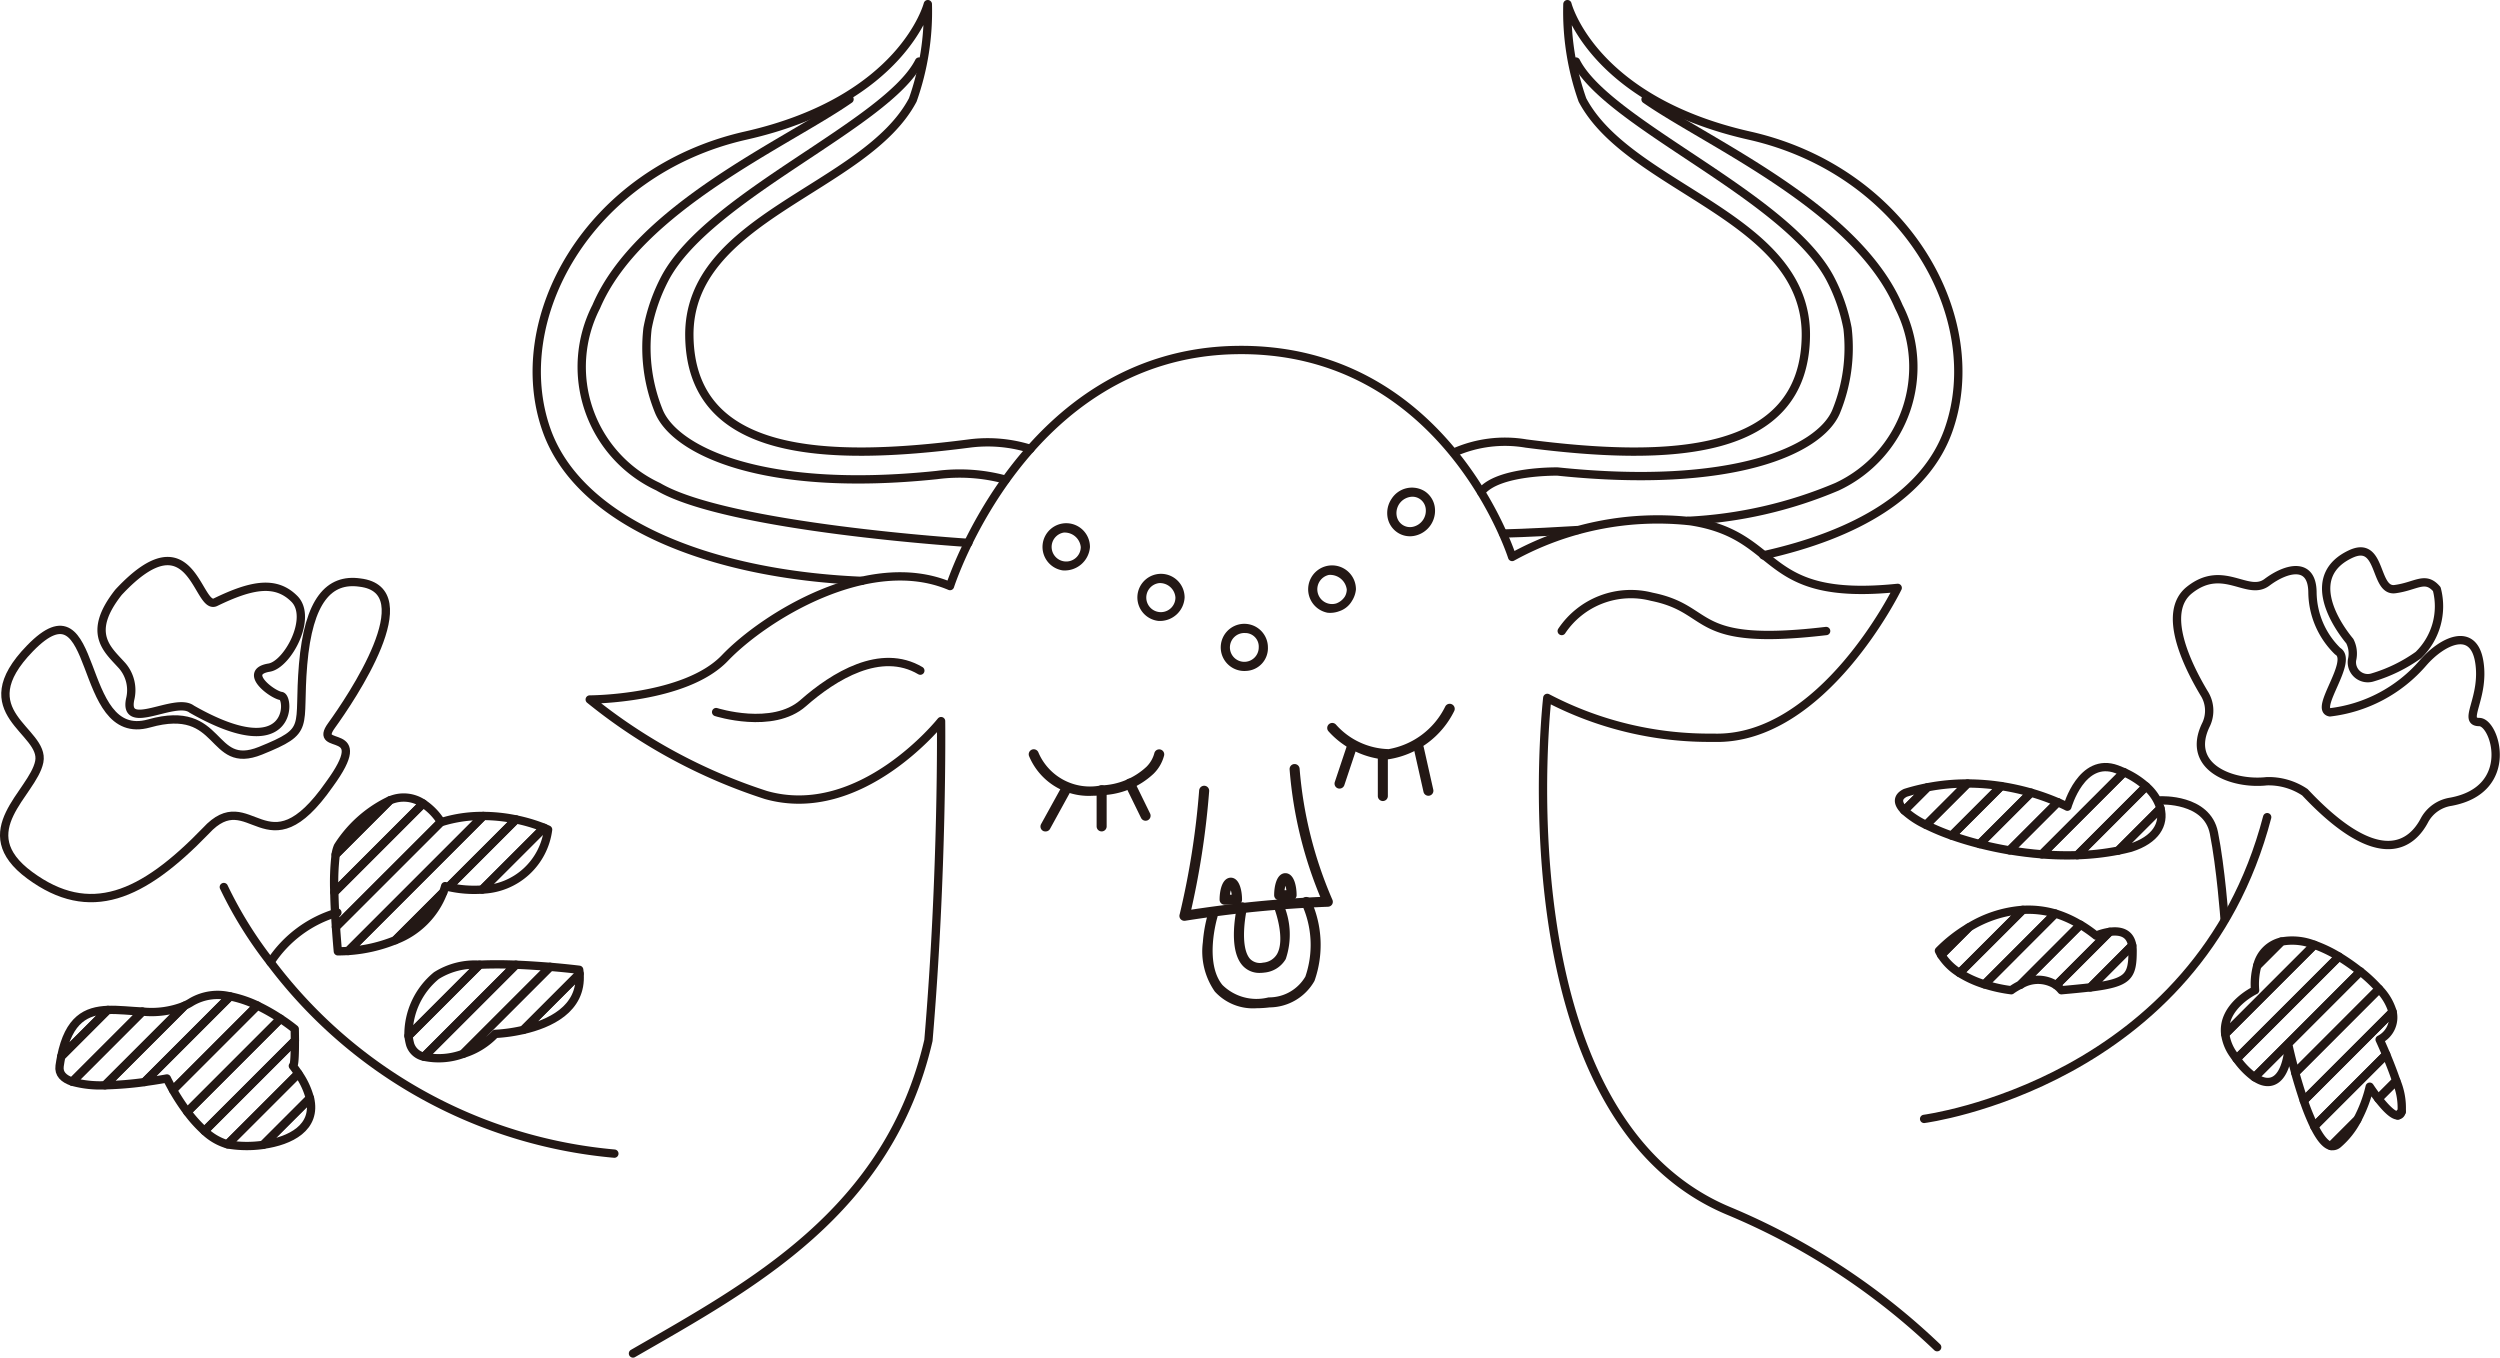 <svg xmlns="http://www.w3.org/2000/svg" width="93.42" height="50.733" viewBox="0 0 93.42 50.733">
  <defs>
    <style>
      .cls-1 {
        fill: none;
        stroke: #231815;
        stroke-linecap: round;
        stroke-linejoin: round;
        stroke-width: 0.311px;
      }
    </style>
  </defs>
  <g id="レイヤー_2" data-name="レイヤー 2">
    <g id="design">
      <g>
        <path class="cls-1" d="M32.2,21.706c-5.745-.241-10.559-2.214-11.773-5.624-1.473-4.14,1.544-9.682,7.437-11.015S34.671.155,34.671.155a9.909,9.909,0,0,1-.562,3.579c-1.771,3.353-8.419,4.35-8.349,8.84s5.052,4.7,10.454,4a5.329,5.329,0,0,1,2.291.2"/>
        <path class="cls-1" d="M34.344,2.3c-1.181,2.33-7.818,4.991-9.48,8.072a6.67,6.67,0,0,0-.667,1.9,6.3,6.3,0,0,0,.43,3.113c.608,1.439,3.845,3.05,10.374,2.367a6.52,6.52,0,0,1,2.574.173"/>
        <path class="cls-1" d="M36.184,20.286s-8.994-.564-11.592-2.1a4.937,4.937,0,0,1-2.311-6.728c1.578-3.7,7.126-6.121,9.464-7.749"/>
        <path class="cls-1" d="M65.892,20.752c3.51-.78,6.068-2.288,6.916-4.67,1.474-4.14-1.543-9.682-7.437-11.015s-6.8-4.912-6.8-4.912a9.9,9.9,0,0,0,.561,3.579c1.771,3.353,8.419,4.35,8.349,8.84s-5.051,4.7-10.453,4a4.689,4.689,0,0,0-2.7.339"/>
        <path class="cls-1" d="M58.892,2.3c1.181,2.33,7.818,4.991,9.48,8.072a6.67,6.67,0,0,1,.667,1.9,6.29,6.29,0,0,1-.429,3.113C68,16.827,64.737,18.3,58.208,17.62c0,0-2.231-.04-2.862.764"/>
        <path class="cls-1" d="M63.088,19.462a16.309,16.309,0,0,0,5.556-1.273,4.937,4.937,0,0,0,2.311-6.728c-1.578-3.7-7.125-6.121-9.464-7.749"/>
        <path class="cls-1" d="M56.167,19.937s.934-.017,2.789-.13"/>
        <path class="cls-1" d="M8.364,33.147a15.244,15.244,0,0,0,1.743,2.808,18.06,18.06,0,0,0,12.85,7.154"/>
        <path class="cls-1" d="M10.107,35.955a4.489,4.489,0,0,1,2.5-1.855"/>
        <path class="cls-1" d="M71.9,41.811s10.222-1.328,12.82-11.275"/>
        <path class="cls-1" d="M83.129,34.359s-.141-1.938-.4-3.237-1.992-1.213-1.992-1.213"/>
        <path class="cls-1" d="M23.653,50.577c4.443-2.558,9.56-5.292,11.041-11.7.539-6.342.472-11.93.472-11.93s-2.995,3.77-6.547,2.76a20.385,20.385,0,0,1-6.582-3.568s3.568,0,5.049-1.548S32.472,20.617,35.5,21.9c0,0,2.76-8.655,10.638-8.819s10.368,7.732,10.368,7.732a11.252,11.252,0,0,1,6.665-1.336c3.5.538,2.525,3.029,7.742,2.491,0,0-2.793,5.739-6.9,5.6a13.017,13.017,0,0,1-6.194-1.489S56,41.69,64.62,45.259a25.461,25.461,0,0,1,7.768,5.083"/>
        <path class="cls-1" d="M26.76,26.609s2.11.674,3.255-.336,2.895-2.088,4.376-1.212"/>
        <path class="cls-1" d="M58.359,23.58a3.11,3.11,0,0,1,3.366-1.28c2.357.472,1.379,1.885,6.514,1.28"/>
        <path class="cls-1" d="M40.816,29.581A2.259,2.259,0,0,1,38.6,28.2a.032.032,0,1,1,.06-.021,2.248,2.248,0,0,0,2.5,1.325,2.754,2.754,0,0,0,1.786-.736,1.27,1.27,0,0,0,.34-.584.031.031,0,0,1,.037-.026.032.032,0,0,1,.026.037A1.313,1.313,0,0,1,43,28.8a2.819,2.819,0,0,1-1.83.759C41.046,29.575,40.928,29.581,40.816,29.581Z"/>
        <path class="cls-1" d="M39.068,30.913a.029.029,0,0,1-.016,0,.032.032,0,0,1-.012-.044l.735-1.332a.031.031,0,0,1,.043-.012.032.032,0,0,1,.013.044L39.1,30.9A.029.029,0,0,1,39.068,30.913Z"/>
        <path class="cls-1" d="M41.166,30.913a.033.033,0,0,1-.032-.032v-1.35a.032.032,0,0,1,.032-.032.032.032,0,0,1,.032.032v1.35A.032.032,0,0,1,41.166,30.913Z"/>
        <path class="cls-1" d="M42.807,30.514a.033.033,0,0,1-.028-.018l-.587-1.2a.033.033,0,0,1,.015-.043.032.032,0,0,1,.043.015l.587,1.2a.032.032,0,0,1-.015.043Z"/>
        <path class="cls-1" d="M44.257,34.253a.032.032,0,0,1-.025-.012.031.031,0,0,1,0-.032,29.975,29.975,0,0,0,.733-4.663A.034.034,0,0,1,45,29.517a.033.033,0,0,1,.029.035,30.571,30.571,0,0,1-.718,4.63,45.378,45.378,0,0,1,5.2-.518h.056a15.426,15.426,0,0,1-1.222-4.925.031.031,0,0,1,.03-.033.033.033,0,0,1,.034.031,15.51,15.51,0,0,0,1.237,4.946.034.034,0,0,1,0,.031.032.032,0,0,1-.027.014,45.383,45.383,0,0,0-5.353.525Z"/>
        <path class="cls-1" d="M51.731,28.225a3.069,3.069,0,0,1-1.971-1,.032.032,0,0,1,0-.045.032.032,0,0,1,.046,0,2.878,2.878,0,0,0,2.094.969,3.07,3.07,0,0,0,2.244-1.676.03.03,0,0,1,.042-.015.032.032,0,0,1,.016.042,3.14,3.14,0,0,1-2.3,1.713C51.849,28.222,51.79,28.225,51.731,28.225Z"/>
        <path class="cls-1" d="M50.057,29.312l-.011,0a.032.032,0,0,1-.02-.04l.441-1.32a.032.032,0,0,1,.061.02l-.441,1.32A.032.032,0,0,1,50.057,29.312Z"/>
        <path class="cls-1" d="M51.674,29.778a.032.032,0,0,1-.032-.032V28.193a.033.033,0,0,1,.032-.032.032.032,0,0,1,.032.032v1.553A.032.032,0,0,1,51.674,29.778Z"/>
        <path class="cls-1" d="M53.376,29.581a.033.033,0,0,1-.031-.025l-.357-1.589a.032.032,0,0,1,.024-.038.031.031,0,0,1,.038.024l.357,1.589a.031.031,0,0,1-.024.038Z"/>
        <path class="cls-1" d="M46.225,33.652h-.463a.032.032,0,0,1-.033-.032c0-.324.093-.668.264-.668s.264.344.264.668A.032.032,0,0,1,46.225,33.652Zm-.431-.064h.4c-.006-.338-.108-.572-.2-.572S45.8,33.25,45.794,33.588Z"/>
        <path class="cls-1" d="M48.267,33.484H47.8a.032.032,0,0,1-.032-.032c0-.324.092-.668.264-.668s.264.344.264.668A.032.032,0,0,1,48.267,33.484Zm-.432-.064h.4c-.006-.339-.108-.572-.2-.572S47.841,33.081,47.835,33.42Z"/>
        <path class="cls-1" d="M46.955,37.52a1.774,1.774,0,0,1-1.438-.565,2.471,2.471,0,0,1-.414-1.729,5.131,5.131,0,0,1,.179-1.014.032.032,0,0,1,.04-.021.031.031,0,0,1,.021.04c-.005.018-.536,1.776.224,2.683a1.968,1.968,0,0,0,1.854.512,1.729,1.729,0,0,0,1.5-.868,3.8,3.8,0,0,0-.137-2.837.032.032,0,0,1,.056-.032,3.884,3.884,0,0,1,.138,2.9,1.789,1.789,0,0,1-1.547.9A3.775,3.775,0,0,1,46.955,37.52Z"/>
        <path class="cls-1" d="M47.079,36.2a.682.682,0,0,1-.527-.218c-.515-.564-.186-2.021-.172-2.083a.032.032,0,1,1,.062.015c0,.015-.335,1.485.158,2.025a.67.67,0,0,0,.62.187.814.814,0,0,0,.629-.387c.376-.637-.075-1.827-.08-1.839a.032.032,0,0,1,.018-.042.033.033,0,0,1,.042.019,2.693,2.693,0,0,1,.075,1.895.876.876,0,0,1-.675.417A1.128,1.128,0,0,1,47.079,36.2Z"/>
        <path class="cls-1" d="M46.565,24.915a.726.726,0,1,1,.659-.722A.694.694,0,0,1,46.565,24.915Zm0-1.413a.694.694,0,1,0,.627.691A.662.662,0,0,0,46.565,23.5Z"/>
        <path class="cls-1" d="M49.633,22.743a.737.737,0,1,1,.88-.722A.814.814,0,0,1,49.633,22.743Zm0-1.413a.706.706,0,1,0,.849.691A.783.783,0,0,0,49.633,21.33Z"/>
        <path class="cls-1" d="M43.305,23.048a.727.727,0,1,1,.806-.723A.77.77,0,0,1,43.305,23.048Zm0-1.414a.7.7,0,1,0,.774.691A.737.737,0,0,0,43.305,21.634Z"/>
        <path class="cls-1" d="M39.729,21.16a.731.731,0,1,1,.845-.723A.791.791,0,0,1,39.729,21.16Zm0-1.413a.7.7,0,1,0,.813.69A.76.76,0,0,0,39.729,19.747Z"/>
        <path class="cls-1" d="M52.688,19.884a.683.683,0,0,1-.386-.118.7.7,0,0,1-.3-.473.793.793,0,0,1,.129-.569.748.748,0,0,1,1.029-.233h0a.7.7,0,0,1,.3.473.8.8,0,0,1-.608.9A.712.712,0,0,1,52.688,19.884Zm.088-1.478a.767.767,0,0,0-.74.882.66.66,0,0,0,.809.546.771.771,0,0,0,.583-.864.662.662,0,0,0-.284-.452A.652.652,0,0,0,52.776,18.406Z"/>
        <g>
          <path class="cls-1" d="M1.124,24.225c-2.357,2.419.579,3.062.343,4.241s-2.593,2.592-.354,4.242,4.2.8,6.579-1.661c1.669-1.82,2.246,1.654,4.613-1.733,1.673-2.285-.653-1.184.081-2.2s3.469-5.06,1.062-5.345c-1.143-.164-1.918.652-2.122,3.06s.326,2.448-1.592,3.224-1.387-1.8-4.162-1.02S3.776,21.5,1.124,24.225Z"/>
          <path class="cls-1" d="M4.865,26.125a1.4,1.4,0,0,0-.292-1.24c-.533-.6-1.368-1.2-.144-2.753,2.775-2.979,2.938.734,3.632.367,1.347-.653,2.244-.816,2.938-.122s-.245,2.448-.938,2.57c-1.021.163.122,1.021.448,1.061s.449,2.653-3.346.49C6.551,26.027,4.6,27.376,4.865,26.125Z"/>
          <path class="cls-1" d="M81.812,22.05c1.262-1.009,2.176.254,2.9-.29s1.683-.785,1.7.362a3.115,3.115,0,0,0,.943,2.212c.616.363-.907,2.176-.29,2.285a5.438,5.438,0,0,0,3.481-1.85c.725-.834,1.885-1.378,2.1-.036s-.653,2.248,0,2.248c.6,0,1.379,2.529-1.064,2.979a1.348,1.348,0,0,0-.979.681c-.443.855-1.637,1.984-4.473-1.036a2.436,2.436,0,0,0-1.425-.412c-1.269.145-3.068-.515-2.261-2.133a1.211,1.211,0,0,0-.086-1.163C81.743,24.866,80.763,22.889,81.812,22.05Z"/>
          <path class="cls-1" d="M87.831,20.708c1.191-.565.871,1.414,1.668,1.306s1.124-.508,1.559,0a2.539,2.539,0,0,1-.689,2.465,5.754,5.754,0,0,1-1.711.835.594.594,0,0,1-.767-.655,1.023,1.023,0,0,0-.083-.7C87.156,23.169,86.186,21.489,87.831,20.708Z"/>
          <g>
            <path class="cls-1" d="M11.014,38.453a6.554,6.554,0,0,0-.533-.386L7,41.549a4.775,4.775,0,0,0,.643.713l3.377-3.376C11.018,38.645,11.014,38.453,11.014,38.453Z"/>
            <path class="cls-1" d="M8.6,37.232l-3.2,3.2c.489-.065.836-.132.836-.132s.081.173.227.426l3.152-3.153A4.378,4.378,0,0,0,8.6,37.232Z"/>
            <path class="cls-1" d="M21.643,36.239s-.448-.057-1.086-.11l-3.249,3.25a2.753,2.753,0,0,0,1.2-.745,6.021,6.021,0,0,0,1.049-.149l2.1-2.1C21.653,36.337,21.65,36.289,21.643,36.239Z"/>
            <path class="cls-1" d="M17.924,36.05l-2.659,2.658a2.238,2.238,0,0,0,.063.325.682.682,0,0,0,.515.454L19.28,36.05C18.824,36.032,18.355,36.029,17.924,36.05Z"/>
            <path class="cls-1" d="M7.163,37.438a2.069,2.069,0,0,1-.265.143L3.925,40.555a13.146,13.146,0,0,0,1.475-.12l3.2-3.2A1.938,1.938,0,0,0,7.163,37.438Z"/>
            <path class="cls-1" d="M16.308,36.456a2.852,2.852,0,0,0-1.043,2.252l2.659-2.658A2.69,2.69,0,0,0,16.308,36.456Z"/>
            <path class="cls-1" d="M10.944,39.831c.065.023.076-.532.075-.945L7.642,42.262a2.1,2.1,0,0,0,.861.5l2.644-2.644C11.086,40.022,11.019,39.928,10.944,39.831Z"/>
            <path class="cls-1" d="M19.28,36.05l-3.437,3.437a2.629,2.629,0,0,0,1.465-.108l3.249-3.25C20.18,36.1,19.737,36.067,19.28,36.05Z"/>
            <path class="cls-1" d="M11.147,40.114,8.5,42.758c.037.009.074.017.112.023a4.327,4.327,0,0,0,1.225,0l1.743-1.742A2.914,2.914,0,0,0,11.147,40.114Z"/>
            <path class="cls-1" d="M11.583,41.035,9.84,42.777C10.842,42.635,11.845,42.142,11.583,41.035Z"/>
            <path class="cls-1" d="M9.615,37.576,6.463,40.729a7.836,7.836,0,0,0,.536.82l3.482-3.482A7.013,7.013,0,0,0,9.615,37.576Z"/>
            <path class="cls-1" d="M14.457,29.961a4.676,4.676,0,0,0-1.832,1.669,1.22,1.22,0,0,0-.081.3l2.025-2.025C14.533,29.925,14.5,29.942,14.457,29.961Z"/>
            <path class="cls-1" d="M5.321,37.8,2.7,40.421a3.926,3.926,0,0,0,1.223.134L6.9,37.581A3.314,3.314,0,0,1,5.321,37.8Z"/>
            <path class="cls-1" d="M12.493,33.343l3.317-3.318a1.293,1.293,0,0,0-1.241-.115l-2.025,2.025A8.86,8.86,0,0,0,12.493,33.343Z"/>
            <path class="cls-1" d="M2.289,39.478l1.738-1.739C3.226,37.771,2.571,38.082,2.289,39.478Z"/>
            <path class="cls-1" d="M4.027,37.739,2.289,39.478c-.023.111-.043.228-.061.353-.042.3.153.481.474.59L5.321,37.8C4.872,37.778,4.431,37.724,4.027,37.739Z"/>
            <path class="cls-1" d="M16.563,33.342l-1.792,1.791A3.068,3.068,0,0,0,16.563,33.342Z"/>
            <path class="cls-1" d="M12.625,35.549s.148,0,.387-.012l5.046-5.046a5.107,5.107,0,0,0-1.573.232l-.006-.01-3.926,3.925C12.589,35.167,12.625,35.549,12.625,35.549Z"/>
            <path class="cls-1" d="M12.553,34.638l3.926-3.925a2.281,2.281,0,0,0-.669-.688l-3.317,3.318C12.5,33.792,12.528,34.254,12.553,34.638Z"/>
            <path class="cls-1" d="M14.771,35.133l1.792-1.791c.026-.074.05-.15.072-.229,0,0,.046.013.125.031l2.524-2.523a6.123,6.123,0,0,0-1.226-.13l-5.046,5.046A5.669,5.669,0,0,0,14.771,35.133Z"/>
            <path class="cls-1" d="M18.02,33.241l2.309-2.309a6.161,6.161,0,0,0-1.045-.311L16.76,33.144A4.314,4.314,0,0,0,18.02,33.241Z"/>
            <path class="cls-1" d="M20.481,31s-.054-.026-.152-.065L18.02,33.241A2.57,2.57,0,0,0,20.481,31Z"/>
            <path class="cls-1" d="M85.249,35.185l-.9.9a2.621,2.621,0,0,0-.081.919s-1.239.587-1.117,1.635l3.332-3.332A2.218,2.218,0,0,0,85.249,35.185Z"/>
            <path class="cls-1" d="M84.35,36.084l.9-.9A1.208,1.208,0,0,0,84.35,36.084Z"/>
            <path class="cls-1" d="M86.484,35.306l-3.332,3.332a1.7,1.7,0,0,0,.3.757c.041.06.082.117.122.172L87.4,35.746A4.977,4.977,0,0,0,86.484,35.306Z"/>
            <path class="cls-1" d="M78.326,34.963a5.187,5.187,0,0,0-.584-.409L75.5,36.8a1.249,1.249,0,0,1,1.34.016l1.994-1.994A2.147,2.147,0,0,0,78.326,34.963Z"/>
            <path class="cls-1" d="M87.371,42.748a3.035,3.035,0,0,0,.716-.907l-.982.982A.308.308,0,0,0,87.371,42.748Z"/>
            <path class="cls-1" d="M88.183,36.292a7.85,7.85,0,0,0-.783-.546l-3.821,3.821a2.953,2.953,0,0,0,.669.688L88.2,36.3Z"/>
            <path class="cls-1" d="M79.691,35.529a1.316,1.316,0,0,0-.015-.2L78.114,36.9C79.538,36.723,79.691,36.5,79.691,35.529Z"/>
            <path class="cls-1" d="M78.831,34.821l-1.994,1.994a1.106,1.106,0,0,1,.195.188c.425-.038.781-.072,1.082-.108l1.562-1.563C79.593,34.825,79.179,34.771,78.831,34.821Z"/>
            <path class="cls-1" d="M89.542,40.386l-.669.669c.233.3.54.639.73.626l.143-.142A2.565,2.565,0,0,0,89.542,40.386Z"/>
            <path class="cls-1" d="M89.167,39.405l-2.688,2.687c.2.4.411.685.626.731l.982-.982a5.085,5.085,0,0,0,.465-1.233s.138.212.321.447l.669-.669C89.426,40.041,89.285,39.687,89.167,39.405Z"/>
            <path class="cls-1" d="M88.2,36.3l-3.95,3.951c.666.456,1.169.043,1.277-1.132,0,0,.091.415.244.967L88.9,36.955A5.638,5.638,0,0,0,88.2,36.3Z"/>
            <path class="cls-1" d="M89.734,41.574a.286.286,0,0,0,.012-.035l-.143.142A.15.15,0,0,0,89.734,41.574Z"/>
            <path class="cls-1" d="M88.922,38.846a.927.927,0,0,0,.484-1.036l-3.318,3.318a8.184,8.184,0,0,0,.391.964l2.688-2.687C89.029,39.076,88.922,38.846,88.922,38.846Z"/>
            <path class="cls-1" d="M88.9,36.955,85.769,40.09c.088.318.2.682.319,1.038l3.318-3.318A2.043,2.043,0,0,0,88.9,36.955Z"/>
            <path class="cls-1" d="M72.454,35.529a1.5,1.5,0,0,0,.086.158l1.03-1.031A5.513,5.513,0,0,0,72.454,35.529Z"/>
            <path class="cls-1" d="M73.524,29.277l-1.548,1.548a8.394,8.394,0,0,0,.956.4l1.85-1.85A8.5,8.5,0,0,0,73.524,29.277Z"/>
            <path class="cls-1" d="M75.894,29.62l-1.92,1.92c.355.091.731.171,1.119.237l1.8-1.8A8.4,8.4,0,0,0,75.894,29.62Z"/>
            <path class="cls-1" d="M74.782,29.375l-1.85,1.85c.321.114.671.22,1.042.315l1.92-1.92A8.945,8.945,0,0,0,74.782,29.375Z"/>
            <path class="cls-1" d="M72.026,29.419l-.867.867a3.247,3.247,0,0,0,.817.539l1.548-1.548A7.769,7.769,0,0,0,72.026,29.419Z"/>
            <path class="cls-1" d="M71.2,29.627c-.32.157-.3.395-.04.659l.867-.867A7.359,7.359,0,0,0,71.2,29.627Z"/>
            <path class="cls-1" d="M21.657,36.386l-2.1,2.1C20.512,38.265,21.756,37.72,21.657,36.386Z"/>
            <path class="cls-1" d="M73.57,34.656l-1.03,1.031a2.139,2.139,0,0,0,.685.67L75.586,34A4.469,4.469,0,0,0,73.57,34.656Z"/>
            <path class="cls-1" d="M76.8,34.137l-2.644,2.645a5.49,5.49,0,0,0,1,.221,2.182,2.182,0,0,1,.334-.2l2.245-2.245A4.06,4.06,0,0,0,76.8,34.137Z"/>
            <path class="cls-1" d="M75.586,34l-2.361,2.359a3.994,3.994,0,0,0,.933.425L76.8,34.137A3.57,3.57,0,0,0,75.586,34Z"/>
            <path class="cls-1" d="M79.1,28.745c-1.317-.485-1.846,1.4-1.846,1.4s-.128-.07-.359-.17l-1.8,1.8c.392.066.8.117,1.207.149l3.07-3.069C79.283,28.818,79.194,28.78,79.1,28.745Z"/>
            <path class="cls-1" d="M77.626,31.957l2.569-2.57a3.168,3.168,0,0,0-.825-.53L76.3,31.926A11.952,11.952,0,0,0,77.626,31.957Z"/>
            <path class="cls-1" d="M79.617,31.68c.945-.3,1.269-.884,1.115-1.473l-1.579,1.579C79.309,31.755,79.464,31.72,79.617,31.68Z"/>
            <path class="cls-1" d="M79.153,31.786l1.579-1.579a1.746,1.746,0,0,0-.537-.82l-2.569,2.57A9.555,9.555,0,0,0,79.153,31.786Z"/>
          </g>
        </g>
      </g>
    </g>
  </g>
</svg>
